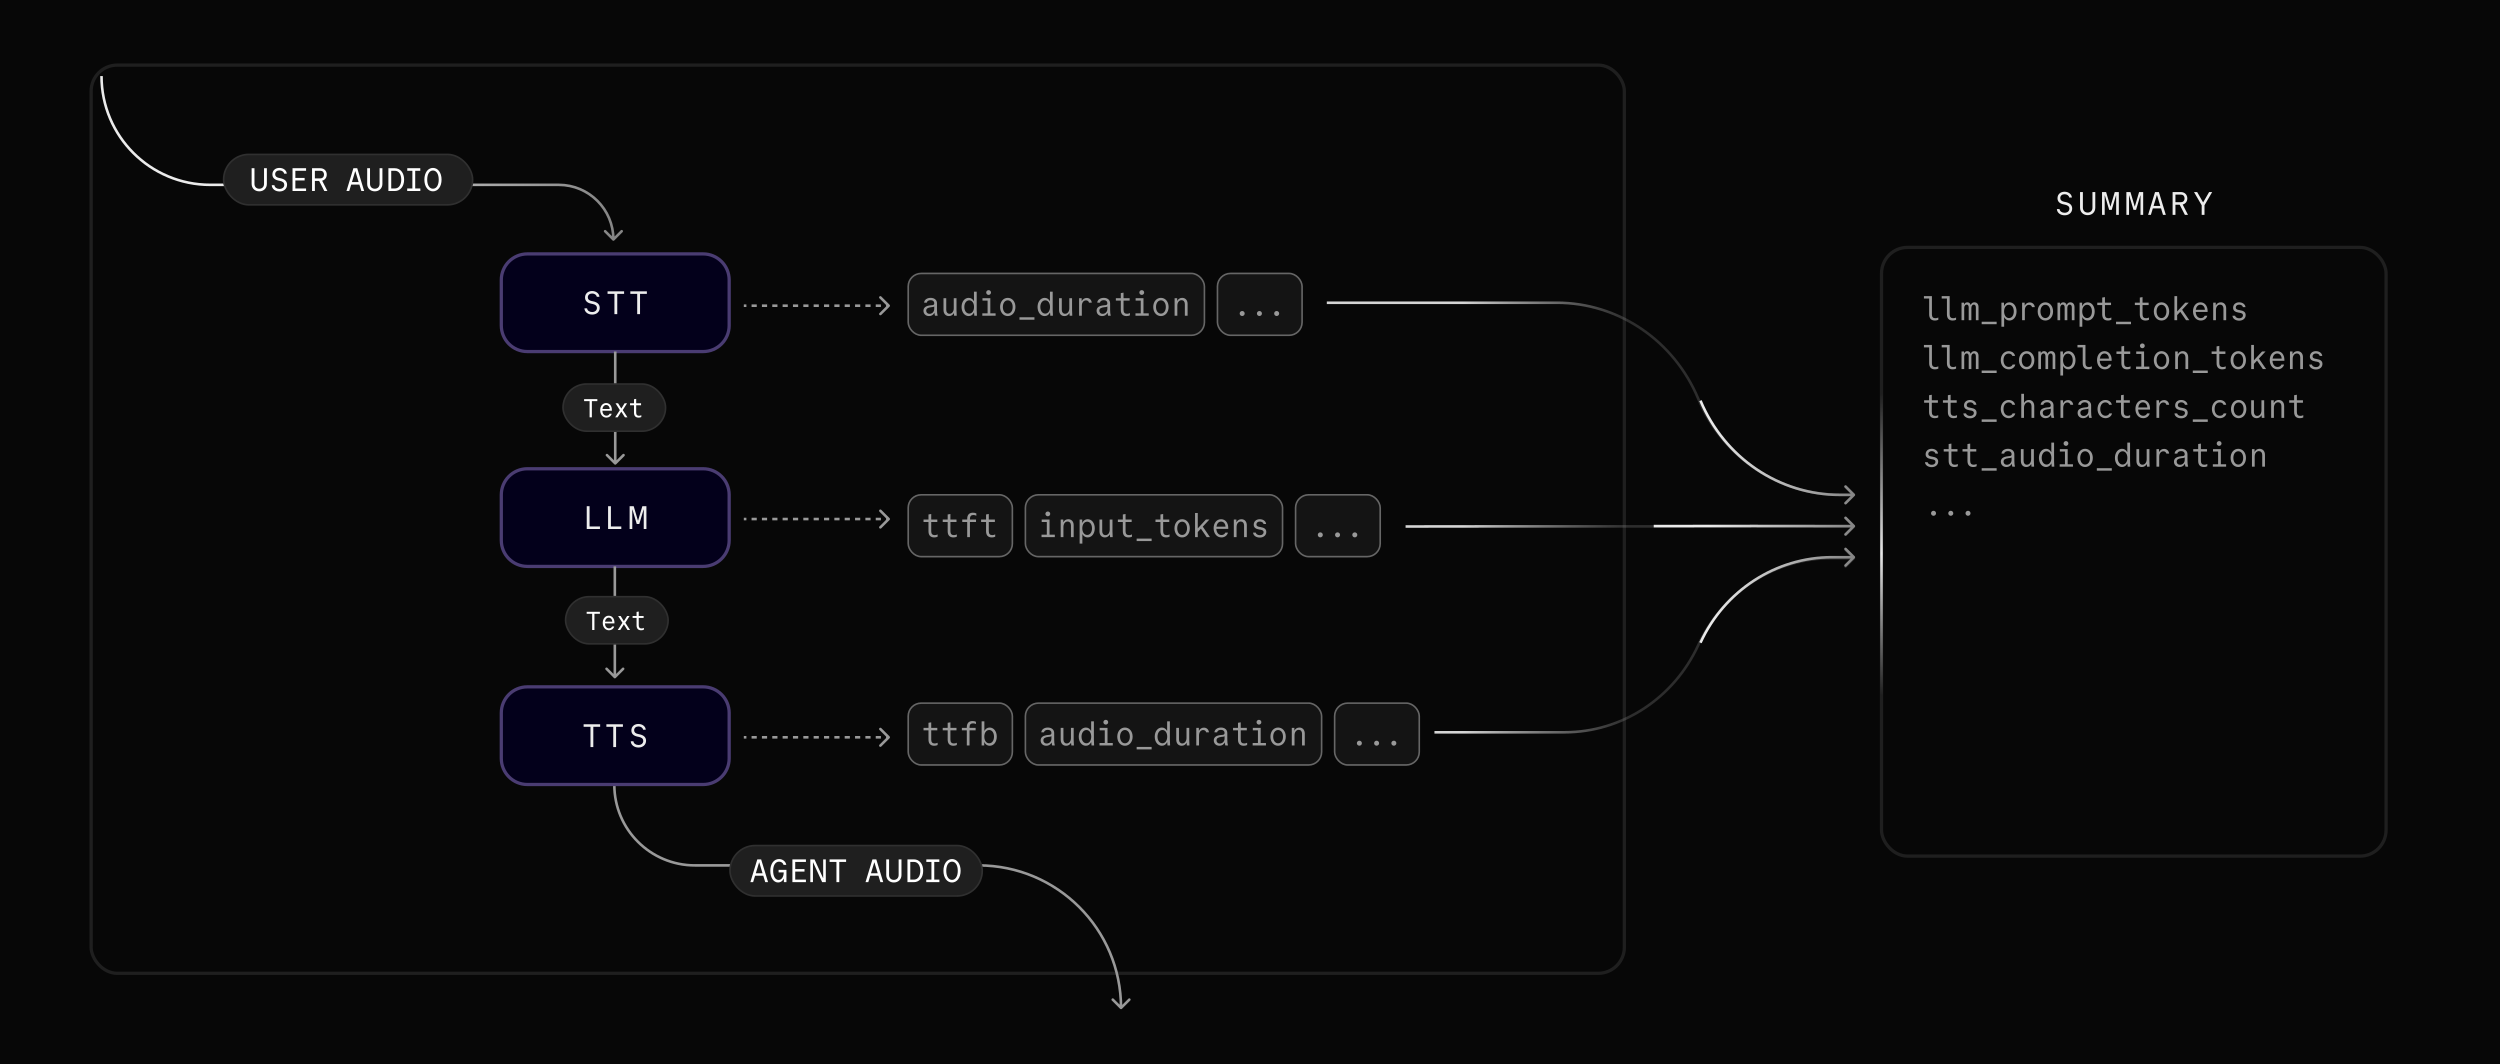 <svg width="768" height="327" viewBox="0 0 768 327" fill="none" xmlns="http://www.w3.org/2000/svg">
<rect width="768" height="327" fill="#070707"/>
<rect x="28" y="20" width="471" height="279" rx="8" fill="#070707"/>
<rect x="28" y="20" width="471" height="279" rx="8" stroke="#1F1F1F" stroke-linecap="round"/>
<rect x="279" y="84" width="91" height="19" rx="4" fill="#141414"/>
<rect x="279" y="84" width="91" height="19" rx="4" stroke="#666666" stroke-width="0.5"/>
<path d="M287 93.15C287 92.57 286.58 92.21 285.89 92.21C285.25 92.21 284.77 92.52 284.71 92.98H283.89C283.93 92.12 284.77 91.5 285.89 91.5C287.06 91.5 287.84 92.16 287.84 93.16V95.07C287.84 95.91 287.9 96.53 288.04 97H287.24C287.16 96.78 287.1 96.49 287.06 96.14H287.02C286.71 96.75 286.14 97.1 285.41 97.1C284.4 97.1 283.69 96.43 283.69 95.46C283.69 94.47 284.43 93.93 285.95 93.79L286.45 93.74C286.83 93.7 287 93.52 287 93.15ZM287 94.15C286.88 94.24 286.72 94.29 286.52 94.32L286.04 94.37C284.99 94.5 284.53 94.82 284.53 95.44C284.53 96.03 284.94 96.41 285.56 96.41C286.36 96.41 287 95.76 287 94.9V94.15ZM293.836 95.2C293.836 95.71 293.866 96.37 293.906 97H293.106C293.076 96.73 293.046 96.47 293.036 96.21H292.996C292.696 96.77 292.176 97.1 291.506 97.1C290.506 97.1 289.846 96.36 289.846 95.25V91.6H290.686V95.18C290.686 95.92 291.076 96.39 291.696 96.39C292.456 96.39 292.996 95.7 292.996 94.72V91.6H293.836V95.2ZM299.312 97C299.272 96.67 299.252 96.35 299.232 96.03H299.182C298.852 96.71 298.302 97.1 297.582 97.1C296.322 97.1 295.392 95.92 295.392 94.3C295.392 92.69 296.322 91.5 297.582 91.5C298.272 91.5 298.822 91.86 299.152 92.5H299.202V89.6H300.042V95.2C300.042 95.71 300.072 96.37 300.112 97H299.312ZM297.752 96.34C298.622 96.34 299.222 95.5 299.222 94.3C299.222 93.09 298.622 92.26 297.762 92.26C296.882 92.26 296.242 93.12 296.242 94.3C296.242 95.48 296.872 96.34 297.752 96.34ZM301.768 97V96.25H303.388V92.35H301.818V91.6H304.228V96.25H305.848V97H301.768ZM302.958 89.86C302.958 89.45 303.298 89.13 303.698 89.13C304.108 89.13 304.438 89.45 304.438 89.86C304.438 90.27 304.108 90.6 303.698 90.6C303.298 90.6 302.958 90.27 302.958 89.86ZM309.584 97.1C308.224 97.1 307.224 95.93 307.224 94.3C307.224 92.67 308.224 91.5 309.584 91.5C310.944 91.5 311.944 92.67 311.944 94.3C311.944 95.93 310.944 97.1 309.584 97.1ZM309.584 96.34C310.474 96.34 311.094 95.5 311.094 94.3C311.094 93.1 310.474 92.26 309.584 92.26C308.694 92.26 308.074 93.1 308.074 94.3C308.074 95.5 308.694 96.34 309.584 96.34ZM313.18 98.22V97.46H317.78V98.22H313.18ZM322.657 97C322.617 96.67 322.597 96.35 322.577 96.03H322.527C322.197 96.71 321.647 97.1 320.927 97.1C319.667 97.1 318.737 95.92 318.737 94.3C318.737 92.69 319.667 91.5 320.927 91.5C321.617 91.5 322.167 91.86 322.497 92.5H322.547V89.6H323.387V95.2C323.387 95.71 323.417 96.37 323.457 97H322.657ZM321.097 96.34C321.967 96.34 322.567 95.5 322.567 94.3C322.567 93.09 321.967 92.26 321.107 92.26C320.227 92.26 319.587 93.12 319.587 94.3C319.587 95.48 320.217 96.34 321.097 96.34ZM329.333 95.2C329.333 95.71 329.363 96.37 329.403 97H328.603C328.573 96.73 328.543 96.47 328.533 96.21H328.493C328.193 96.77 327.673 97.1 327.003 97.1C326.003 97.1 325.343 96.36 325.343 95.25V91.6H326.183V95.18C326.183 95.92 326.573 96.39 327.193 96.39C327.953 96.39 328.493 95.7 328.493 94.72V91.6H329.333V95.2ZM332.339 97H331.499V91.6H332.289V92.47H332.329C332.629 91.88 333.169 91.53 333.839 91.53C334.689 91.53 335.299 92.1 335.399 92.98H334.539C334.449 92.54 334.089 92.27 333.619 92.27C332.869 92.27 332.339 92.95 332.339 93.93V97ZM340.185 93.15C340.185 92.57 339.765 92.21 339.075 92.21C338.435 92.21 337.955 92.52 337.895 92.98H337.075C337.115 92.12 337.955 91.5 339.075 91.5C340.245 91.5 341.025 92.16 341.025 93.16V95.07C341.025 95.91 341.085 96.53 341.225 97H340.425C340.345 96.78 340.285 96.49 340.245 96.14H340.205C339.895 96.75 339.325 97.1 338.595 97.1C337.585 97.1 336.875 96.43 336.875 95.46C336.875 94.47 337.615 93.93 339.135 93.79L339.635 93.74C340.015 93.7 340.185 93.52 340.185 93.15ZM340.185 94.15C340.065 94.24 339.905 94.29 339.705 94.32L339.225 94.37C338.175 94.5 337.715 94.82 337.715 95.44C337.715 96.03 338.125 96.41 338.745 96.41C339.545 96.41 340.185 95.76 340.185 94.9V94.15ZM345.151 95.19C345.151 96 345.501 96.39 346.221 96.39C346.521 96.39 346.821 96.32 347.121 96.17V96.87C346.841 97.02 346.481 97.1 346.081 97.1C344.921 97.1 344.311 96.44 344.311 95.19V92.35H342.791V91.6H344.311V90.04L345.151 89.9V91.6H347.021V92.35H345.151V95.19ZM348.817 97V96.25H350.437V92.35H348.867V91.6H351.277V96.25H352.897V97H348.817ZM350.007 89.86C350.007 89.45 350.347 89.13 350.747 89.13C351.157 89.13 351.487 89.45 351.487 89.86C351.487 90.27 351.157 90.6 350.747 90.6C350.347 90.6 350.007 90.27 350.007 89.86ZM356.633 97.1C355.273 97.1 354.273 95.93 354.273 94.3C354.273 92.67 355.273 91.5 356.633 91.5C357.993 91.5 358.993 92.67 358.993 94.3C358.993 95.93 357.993 97.1 356.633 97.1ZM356.633 96.34C357.523 96.34 358.143 95.5 358.143 94.3C358.143 93.1 357.523 92.26 356.633 92.26C355.743 92.26 355.123 93.1 355.123 94.3C355.123 95.5 355.743 96.34 356.633 96.34ZM360.839 97V91.6H361.629V92.42H361.669C361.959 91.84 362.489 91.5 363.169 91.5C364.169 91.5 364.829 92.24 364.829 93.35V97H363.989V93.42C363.989 92.68 363.599 92.21 362.979 92.21C362.219 92.21 361.679 92.9 361.679 93.88V97H360.839Z" fill="#999999"/>
<rect x="374" y="84" width="26" height="19" rx="4" fill="#141414"/>
<rect x="374" y="84" width="26" height="19" rx="4" stroke="#666666" stroke-width="0.5"/>
<path d="M380.83 96.31C380.83 95.88 381.17 95.54 381.6 95.54C382.03 95.54 382.37 95.88 382.37 96.31C382.37 96.74 382.03 97.08 381.6 97.08C381.17 97.08 380.83 96.74 380.83 96.31ZM386.126 96.31C386.126 95.88 386.466 95.54 386.896 95.54C387.326 95.54 387.666 95.88 387.666 96.31C387.666 96.74 387.326 97.08 386.896 97.08C386.466 97.08 386.126 96.74 386.126 96.31ZM391.422 96.31C391.422 95.88 391.762 95.54 392.192 95.54C392.622 95.54 392.962 95.88 392.962 96.31C392.962 96.74 392.622 97.08 392.192 97.08C391.762 97.08 391.422 96.74 391.422 96.31Z" fill="#999999"/>
<rect x="279" y="152" width="32" height="19" rx="4" fill="#141414"/>
<rect x="279" y="152" width="32" height="19" rx="4" stroke="#666666" stroke-width="0.5"/>
<path d="M286.07 163.19C286.07 164 286.42 164.39 287.14 164.39C287.44 164.39 287.74 164.32 288.04 164.17V164.87C287.76 165.02 287.4 165.1 287 165.1C285.84 165.1 285.23 164.44 285.23 163.19V160.35H283.71V159.6H285.23V158.04L286.07 157.9V159.6H287.94V160.35H286.07V163.19ZM291.966 163.19C291.966 164 292.316 164.39 293.036 164.39C293.336 164.39 293.636 164.32 293.936 164.17V164.87C293.656 165.02 293.296 165.1 292.896 165.1C291.736 165.1 291.126 164.44 291.126 163.19V160.35H289.606V159.6H291.126V158.04L291.966 157.9V159.6H293.836V160.35H291.966V163.19ZM297.122 165V160.35H295.602V159.6H297.122V159.41C297.122 158.16 297.732 157.5 298.892 157.5C299.292 157.5 299.652 157.58 299.932 157.73V158.43C299.632 158.28 299.332 158.21 299.032 158.21C298.312 158.21 297.962 158.6 297.962 159.41V159.6H299.832V160.35H297.962V165H297.122ZM303.758 163.19C303.758 164 304.108 164.39 304.828 164.39C305.128 164.39 305.428 164.32 305.728 164.17V164.87C305.448 165.02 305.088 165.1 304.688 165.1C303.528 165.1 302.918 164.44 302.918 163.19V160.35H301.398V159.6H302.918V158.04L303.758 157.9V159.6H305.628V160.35H303.758V163.19Z" fill="#999999"/>
<rect x="315" y="152" width="79" height="19" rx="4" fill="#141414"/>
<rect x="315" y="152" width="79" height="19" rx="4" stroke="#666666" stroke-width="0.5"/>
<path d="M319.96 165V164.25H321.58V160.35H320.01V159.6H322.42V164.25H324.04V165H319.96ZM321.15 157.86C321.15 157.45 321.49 157.13 321.89 157.13C322.3 157.13 322.63 157.45 322.63 157.86C322.63 158.27 322.3 158.6 321.89 158.6C321.49 158.6 321.15 158.27 321.15 157.86ZM325.846 165V159.6H326.636V160.42H326.676C326.966 159.84 327.496 159.5 328.176 159.5C329.176 159.5 329.836 160.24 329.836 161.35V165H328.996V161.42C328.996 160.68 328.606 160.21 327.986 160.21C327.226 160.21 326.686 160.9 326.686 161.88V165H325.846ZM331.662 159.6H332.452V160.61H332.502C332.822 159.9 333.392 159.5 334.132 159.5C335.402 159.5 336.312 160.68 336.312 162.3C336.312 163.92 335.392 165.1 334.122 165.1C333.422 165.1 332.882 164.74 332.552 164.11H332.502V167H331.662V159.6ZM333.982 160.26C333.102 160.26 332.482 161.1 332.482 162.3C332.482 163.5 333.102 164.34 333.982 164.34C334.862 164.34 335.462 163.51 335.462 162.3C335.462 161.09 334.862 160.26 333.982 160.26ZM341.748 163.2C341.748 163.71 341.778 164.37 341.818 165H341.018C340.988 164.73 340.958 164.47 340.948 164.21H340.908C340.608 164.77 340.088 165.1 339.418 165.1C338.418 165.1 337.758 164.36 337.758 163.25V159.6H338.598V163.18C338.598 163.92 338.988 164.39 339.608 164.39C340.368 164.39 340.908 163.7 340.908 162.72V159.6H341.748V163.2ZM345.774 163.19C345.774 164 346.124 164.39 346.844 164.39C347.144 164.39 347.444 164.32 347.744 164.17V164.87C347.464 165.02 347.104 165.1 346.704 165.1C345.544 165.1 344.934 164.44 344.934 163.19V160.35H343.414V159.6H344.934V158.04L345.774 157.9V159.6H347.644V160.35H345.774V163.19ZM349.18 166.22V165.46H353.78V166.22H349.18ZM357.327 163.19C357.327 164 357.677 164.39 358.397 164.39C358.697 164.39 358.997 164.32 359.297 164.17V164.87C359.017 165.02 358.657 165.1 358.257 165.1C357.097 165.1 356.487 164.44 356.487 163.19V160.35H354.967V159.6H356.487V158.04L357.327 157.9V159.6H359.197V160.35H357.327V163.19ZM363.153 165.1C361.793 165.1 360.793 163.93 360.793 162.3C360.793 160.67 361.793 159.5 363.153 159.5C364.513 159.5 365.513 160.67 365.513 162.3C365.513 163.93 364.513 165.1 363.153 165.1ZM363.153 164.34C364.043 164.34 364.663 163.5 364.663 162.3C364.663 161.1 364.043 160.26 363.153 160.26C362.263 160.26 361.643 161.1 361.643 162.3C361.643 163.5 362.263 164.34 363.153 164.34ZM367.119 165V157.6H367.959V162.32L370.459 159.6H371.529L369.489 161.79L371.699 165H370.699L368.919 162.41L367.959 163.44V165H367.119ZM373.655 162.46C373.715 163.61 374.325 164.36 375.245 164.36C375.805 164.36 376.255 164.07 376.415 163.62H377.215C377.015 164.51 376.215 165.1 375.225 165.1C373.825 165.1 372.825 163.92 372.825 162.27C372.825 160.65 373.775 159.5 375.115 159.5C376.415 159.5 377.315 160.58 377.315 162.14V162.46H373.655ZM375.115 160.23C374.365 160.23 373.825 160.84 373.685 161.8H376.485C376.445 160.85 375.875 160.23 375.115 160.23ZM379.031 165V159.6H379.821V160.42H379.861C380.151 159.84 380.681 159.5 381.361 159.5C382.361 159.5 383.021 160.24 383.021 161.35V165H382.181V161.42C382.181 160.68 381.791 160.21 381.171 160.21C380.411 160.21 379.871 160.9 379.871 161.88V165H379.031ZM384.947 163.62H385.767C385.837 164.07 386.377 164.41 387.037 164.41C387.717 164.41 388.177 164.04 388.177 163.49C388.177 163.05 387.887 162.83 387.147 162.71L386.897 162.68C385.697 162.49 385.147 162.02 385.147 161.18C385.147 160.19 385.907 159.5 387.007 159.5C388.057 159.5 388.897 160.13 388.947 160.98H388.157C388.087 160.54 387.617 160.22 387.017 160.22C386.397 160.22 385.967 160.57 385.967 161.09C385.967 161.53 386.267 161.76 386.957 161.87L387.197 161.91C388.437 162.09 389.007 162.57 389.007 163.42C389.007 164.43 388.187 165.14 386.997 165.14C385.867 165.14 384.987 164.49 384.947 163.62Z" fill="#999999"/>
<rect x="398" y="152" width="26" height="19" rx="4" fill="#141414"/>
<rect x="398" y="152" width="26" height="19" rx="4" stroke="#666666" stroke-width="0.5"/>
<path d="M404.83 164.31C404.83 163.88 405.17 163.54 405.6 163.54C406.03 163.54 406.37 163.88 406.37 164.31C406.37 164.74 406.03 165.08 405.6 165.08C405.17 165.08 404.83 164.74 404.83 164.31ZM410.126 164.31C410.126 163.88 410.466 163.54 410.896 163.54C411.326 163.54 411.666 163.88 411.666 164.31C411.666 164.74 411.326 165.08 410.896 165.08C410.466 165.08 410.126 164.74 410.126 164.31ZM415.422 164.31C415.422 163.88 415.762 163.54 416.192 163.54C416.622 163.54 416.962 163.88 416.962 164.31C416.962 164.74 416.622 165.08 416.192 165.08C415.762 165.08 415.422 164.74 415.422 164.31Z" fill="#999999"/>
<rect x="279" y="216" width="32" height="19" rx="4" fill="#141414"/>
<rect x="279" y="216" width="32" height="19" rx="4" stroke="#666666" stroke-width="0.5"/>
<path d="M286.07 227.19C286.07 228 286.42 228.39 287.14 228.39C287.44 228.39 287.74 228.32 288.04 228.17V228.87C287.76 229.02 287.4 229.1 287 229.1C285.84 229.1 285.23 228.44 285.23 227.19V224.35H283.71V223.6H285.23V222.04L286.07 221.9V223.6H287.94V224.35H286.07V227.19ZM291.966 227.19C291.966 228 292.316 228.39 293.036 228.39C293.336 228.39 293.636 228.32 293.936 228.17V228.87C293.656 229.02 293.296 229.1 292.896 229.1C291.736 229.1 291.126 228.44 291.126 227.19V224.35H289.606V223.6H291.126V222.04L291.966 221.9V223.6H293.836V224.35H291.966V227.19ZM297.002 229V224.35H295.482V223.6H297.002V223.41C297.002 222.16 297.612 221.5 298.772 221.5C299.172 221.5 299.532 221.58 299.812 221.73V222.43C299.512 222.28 299.212 222.21 298.912 222.21C298.192 222.21 297.842 222.6 297.842 223.41V223.6H299.712V224.35H297.842V229H297.002ZM301.558 229V221.6H302.398V224.51H302.438C302.768 223.86 303.318 223.5 304.018 223.5C305.288 223.5 306.208 224.68 306.208 226.3C306.208 227.92 305.298 229.1 304.028 229.1C303.288 229.1 302.718 228.7 302.388 227.99H302.348V229H301.558ZM303.878 228.34C304.758 228.34 305.358 227.51 305.358 226.3C305.358 225.09 304.758 224.26 303.878 224.26C302.998 224.26 302.378 225.1 302.378 226.3C302.378 227.5 302.998 228.34 303.878 228.34Z" fill="#999999"/>
<rect x="315" y="216" width="91" height="19" rx="4" fill="#141414"/>
<rect x="315" y="216" width="91" height="19" rx="4" stroke="#666666" stroke-width="0.5"/>
<path d="M323 225.15C323 224.57 322.58 224.21 321.89 224.21C321.25 224.21 320.77 224.52 320.71 224.98H319.89C319.93 224.12 320.77 223.5 321.89 223.5C323.06 223.5 323.84 224.16 323.84 225.16V227.07C323.84 227.91 323.9 228.53 324.04 229H323.24C323.16 228.78 323.1 228.49 323.06 228.14H323.02C322.71 228.75 322.14 229.1 321.41 229.1C320.4 229.1 319.69 228.43 319.69 227.46C319.69 226.47 320.43 225.93 321.95 225.79L322.45 225.74C322.83 225.7 323 225.52 323 225.15ZM323 226.15C322.88 226.24 322.72 226.29 322.52 226.32L322.04 226.37C320.99 226.5 320.53 226.82 320.53 227.44C320.53 228.03 320.94 228.41 321.56 228.41C322.36 228.41 323 227.76 323 226.9V226.15ZM329.836 227.2C329.836 227.71 329.866 228.37 329.906 229H329.106C329.076 228.73 329.046 228.47 329.036 228.21H328.996C328.696 228.77 328.176 229.1 327.506 229.1C326.506 229.1 325.846 228.36 325.846 227.25V223.6H326.686V227.18C326.686 227.92 327.076 228.39 327.696 228.39C328.456 228.39 328.996 227.7 328.996 226.72V223.6H329.836V227.2ZM335.312 229C335.272 228.67 335.252 228.35 335.232 228.03H335.182C334.852 228.71 334.302 229.1 333.582 229.1C332.322 229.1 331.392 227.92 331.392 226.3C331.392 224.69 332.322 223.5 333.582 223.5C334.272 223.5 334.822 223.86 335.152 224.5H335.202V221.6H336.042V227.2C336.042 227.71 336.072 228.37 336.112 229H335.312ZM333.752 228.34C334.622 228.34 335.222 227.5 335.222 226.3C335.222 225.09 334.622 224.26 333.762 224.26C332.882 224.26 332.242 225.12 332.242 226.3C332.242 227.48 332.872 228.34 333.752 228.34ZM337.768 229V228.25H339.388V224.35H337.818V223.6H340.228V228.25H341.848V229H337.768ZM338.958 221.86C338.958 221.45 339.298 221.13 339.698 221.13C340.108 221.13 340.438 221.45 340.438 221.86C340.438 222.27 340.108 222.6 339.698 222.6C339.298 222.6 338.958 222.27 338.958 221.86ZM345.584 229.1C344.224 229.1 343.224 227.93 343.224 226.3C343.224 224.67 344.224 223.5 345.584 223.5C346.944 223.5 347.944 224.67 347.944 226.3C347.944 227.93 346.944 229.1 345.584 229.1ZM345.584 228.34C346.474 228.34 347.094 227.5 347.094 226.3C347.094 225.1 346.474 224.26 345.584 224.26C344.694 224.26 344.074 225.1 344.074 226.3C344.074 227.5 344.694 228.34 345.584 228.34ZM349.18 230.22V229.46H353.78V230.22H349.18ZM358.657 229C358.617 228.67 358.597 228.35 358.577 228.03H358.527C358.197 228.71 357.647 229.1 356.927 229.1C355.667 229.1 354.737 227.92 354.737 226.3C354.737 224.69 355.667 223.5 356.927 223.5C357.617 223.5 358.167 223.86 358.497 224.5H358.547V221.6H359.387V227.2C359.387 227.71 359.417 228.37 359.457 229H358.657ZM357.097 228.34C357.967 228.34 358.567 227.5 358.567 226.3C358.567 225.09 357.967 224.26 357.107 224.26C356.227 224.26 355.587 225.12 355.587 226.3C355.587 227.48 356.217 228.34 357.097 228.34ZM365.333 227.2C365.333 227.71 365.363 228.37 365.403 229H364.603C364.573 228.73 364.543 228.47 364.533 228.21H364.493C364.193 228.77 363.673 229.1 363.003 229.1C362.003 229.1 361.343 228.36 361.343 227.25V223.6H362.183V227.18C362.183 227.92 362.573 228.39 363.193 228.39C363.953 228.39 364.493 227.7 364.493 226.72V223.6H365.333V227.2ZM368.339 229H367.499V223.6H368.289V224.47H368.329C368.629 223.88 369.169 223.53 369.839 223.53C370.689 223.53 371.299 224.1 371.399 224.98H370.539C370.449 224.54 370.089 224.27 369.619 224.27C368.869 224.27 368.339 224.95 368.339 225.93V229ZM376.185 225.15C376.185 224.57 375.765 224.21 375.075 224.21C374.435 224.21 373.955 224.52 373.895 224.98H373.075C373.115 224.12 373.955 223.5 375.075 223.5C376.245 223.5 377.025 224.16 377.025 225.16V227.07C377.025 227.91 377.085 228.53 377.225 229H376.425C376.345 228.78 376.285 228.49 376.245 228.14H376.205C375.895 228.75 375.325 229.1 374.595 229.1C373.585 229.1 372.875 228.43 372.875 227.46C372.875 226.47 373.615 225.93 375.135 225.79L375.635 225.74C376.015 225.7 376.185 225.52 376.185 225.15ZM376.185 226.15C376.065 226.24 375.905 226.29 375.705 226.32L375.225 226.37C374.175 226.5 373.715 226.82 373.715 227.44C373.715 228.03 374.125 228.41 374.745 228.41C375.545 228.41 376.185 227.76 376.185 226.9V226.15ZM381.151 227.19C381.151 228 381.501 228.39 382.221 228.39C382.521 228.39 382.821 228.32 383.121 228.17V228.87C382.841 229.02 382.481 229.1 382.081 229.1C380.921 229.1 380.311 228.44 380.311 227.19V224.35H378.791V223.6H380.311V222.04L381.151 221.9V223.6H383.021V224.35H381.151V227.19ZM384.817 229V228.25H386.437V224.35H384.867V223.6H387.277V228.25H388.897V229H384.817ZM386.007 221.86C386.007 221.45 386.347 221.13 386.747 221.13C387.157 221.13 387.487 221.45 387.487 221.86C387.487 222.27 387.157 222.6 386.747 222.6C386.347 222.6 386.007 222.27 386.007 221.86ZM392.633 229.1C391.273 229.1 390.273 227.93 390.273 226.3C390.273 224.67 391.273 223.5 392.633 223.5C393.993 223.5 394.993 224.67 394.993 226.3C394.993 227.93 393.993 229.1 392.633 229.1ZM392.633 228.34C393.523 228.34 394.143 227.5 394.143 226.3C394.143 225.1 393.523 224.26 392.633 224.26C391.743 224.26 391.123 225.1 391.123 226.3C391.123 227.5 391.743 228.34 392.633 228.34ZM396.839 229V223.6H397.629V224.42H397.669C397.959 223.84 398.489 223.5 399.169 223.5C400.169 223.5 400.829 224.24 400.829 225.35V229H399.989V225.42C399.989 224.68 399.599 224.21 398.979 224.21C398.219 224.21 397.679 224.9 397.679 225.88V229H396.839Z" fill="#999999"/>
<rect x="410" y="216" width="26" height="19" rx="4" fill="#141414"/>
<rect x="410" y="216" width="26" height="19" rx="4" stroke="#666666" stroke-width="0.5"/>
<path d="M416.83 228.31C416.83 227.88 417.17 227.54 417.6 227.54C418.03 227.54 418.37 227.88 418.37 228.31C418.37 228.74 418.03 229.08 417.6 229.08C417.17 229.08 416.83 228.74 416.83 228.31ZM422.126 228.31C422.126 227.88 422.466 227.54 422.896 227.54C423.326 227.54 423.666 227.88 423.666 228.31C423.666 228.74 423.326 229.08 422.896 229.08C422.466 229.08 422.126 228.74 422.126 228.31ZM427.422 228.31C427.422 227.88 427.762 227.54 428.192 227.54C428.622 227.54 428.962 227.88 428.962 228.31C428.962 228.74 428.622 229.08 428.192 229.08C427.762 229.08 427.422 228.74 427.422 228.31Z" fill="#999999"/>
<path d="M631.874 64.22H632.694C632.764 64.89 633.394 65.36 634.234 65.36C635.114 65.36 635.714 64.85 635.714 64.1C635.714 63.46 635.274 63.07 634.384 62.88L633.974 62.8C632.714 62.55 632.064 61.91 632.064 60.89C632.064 59.71 632.944 58.9 634.224 58.9C635.464 58.9 636.424 59.66 636.484 60.68H635.664C635.584 60.09 634.994 59.67 634.244 59.67C633.444 59.67 632.914 60.14 632.914 60.84C632.914 61.44 633.314 61.82 634.094 61.98L634.504 62.06C635.874 62.34 636.574 63 636.574 64.06C636.574 65.29 635.624 66.14 634.254 66.14C632.914 66.14 631.914 65.33 631.874 64.22ZM643.67 59V63.8C643.67 65.15 642.7 66.1 641.33 66.1C639.96 66.1 638.99 65.15 638.99 63.8V59H639.86V63.8C639.86 64.7 640.46 65.3 641.33 65.3C642.21 65.3 642.8 64.7 642.8 63.8V59H643.67ZM646.566 60.02V66H645.746V59H646.996L648.306 63.43H648.346L649.656 59H650.906V66H650.086V60.02H650.046L648.716 64.48H647.936L646.606 60.02H646.566ZM654.042 60.02V66H653.222V59H654.472L655.782 63.43H655.822L657.132 59H658.382V66H657.562V60.02H657.522L656.192 64.48H655.412L654.082 60.02H654.042ZM660.748 66H659.898L662.028 59H663.208L665.338 66H664.468L663.868 64.03H661.348L660.748 66ZM661.578 63.26H663.638L662.628 59.92H662.588L661.578 63.26ZM668.294 62.12H670.004C670.664 62.12 671.104 61.65 671.104 60.95C671.104 60.25 670.664 59.78 670.004 59.78H668.294V62.12ZM667.424 66V59H669.954C671.124 59 671.944 59.8 671.944 60.95C671.944 61.9 671.384 62.61 670.524 62.83L672.144 66H671.194L669.604 62.9H668.294V66H667.424ZM676.36 66V63.06L674 59H674.97L676.8 62.19L678.64 59H679.58L677.22 63.06V66H676.36Z" fill="#EDEDED"/>
<rect x="578" y="76" width="155" height="187" rx="8" fill="#070707"/>
<rect x="578" y="76" width="155" height="187" rx="8" stroke="#1F1F1F" stroke-linecap="round"/>
<path d="M593.482 96.56C593.482 97.37 593.832 97.76 594.552 97.76C594.852 97.76 595.152 97.69 595.452 97.54V98.24C595.172 98.39 594.812 98.47 594.412 98.47C593.252 98.47 592.642 97.81 592.642 96.56V91.72H591.032V90.97H593.482V96.56ZM598.938 96.56C598.938 97.37 599.288 97.76 600.008 97.76C600.308 97.76 600.608 97.69 600.908 97.54V98.24C600.628 98.39 600.268 98.47 599.868 98.47C598.708 98.47 598.098 97.81 598.098 96.56V91.72H596.488V90.97H598.938V96.56ZM602.584 98.37V92.97H603.344V93.55H603.384C603.524 93.13 603.914 92.87 604.374 92.87C604.864 92.87 605.244 93.17 605.384 93.66H605.424C605.614 93.14 606.004 92.87 606.544 92.87C607.314 92.87 607.804 93.43 607.804 94.32V98.37H606.984V94.43C606.984 93.9 606.744 93.57 606.364 93.57C605.924 93.57 605.604 94 605.604 94.61V98.37H604.784V94.43C604.784 93.89 604.554 93.57 604.174 93.57C603.724 93.57 603.404 94.01 603.404 94.63V98.37H602.584ZM608.77 99.59V98.83H613.37V99.59H608.77ZM614.836 92.97H615.626V93.98H615.676C615.996 93.27 616.566 92.87 617.306 92.87C618.576 92.87 619.486 94.05 619.486 95.67C619.486 97.29 618.566 98.47 617.296 98.47C616.596 98.47 616.056 98.11 615.726 97.48H615.676V100.37H614.836V92.97ZM617.156 93.63C616.276 93.63 615.656 94.47 615.656 95.67C615.656 96.87 616.276 97.71 617.156 97.71C618.036 97.71 618.636 96.88 618.636 95.67C618.636 94.46 618.036 93.63 617.156 93.63ZM622.032 98.37H621.192V92.97H621.982V93.84H622.022C622.322 93.25 622.862 92.9 623.532 92.9C624.382 92.9 624.992 93.47 625.092 94.35H624.232C624.142 93.91 623.782 93.64 623.312 93.64C622.562 93.64 622.032 94.32 622.032 95.3V98.37ZM628.338 98.47C626.978 98.47 625.978 97.3 625.978 95.67C625.978 94.04 626.978 92.87 628.338 92.87C629.698 92.87 630.698 94.04 630.698 95.67C630.698 97.3 629.698 98.47 628.338 98.47ZM628.338 97.71C629.228 97.71 629.848 96.87 629.848 95.67C629.848 94.47 629.228 93.63 628.338 93.63C627.448 93.63 626.828 94.47 626.828 95.67C626.828 96.87 627.448 97.71 628.338 97.71ZM632.064 98.37V92.97H632.824V93.55H632.864C633.004 93.13 633.394 92.87 633.854 92.87C634.344 92.87 634.724 93.17 634.864 93.66H634.904C635.094 93.14 635.484 92.87 636.024 92.87C636.794 92.87 637.284 93.43 637.284 94.32V98.37H636.464V94.43C636.464 93.9 636.224 93.57 635.844 93.57C635.404 93.57 635.084 94 635.084 94.61V98.37H634.264V94.43C634.264 93.89 634.034 93.57 633.654 93.57C633.204 93.57 632.884 94.01 632.884 94.63V98.37H632.064ZM638.841 92.97H639.631V93.98H639.681C640.001 93.27 640.571 92.87 641.311 92.87C642.581 92.87 643.491 94.05 643.491 95.67C643.491 97.29 642.571 98.47 641.301 98.47C640.601 98.47 640.061 98.11 639.731 97.48H639.681V100.37H638.841V92.97ZM641.161 93.63C640.281 93.63 639.661 94.47 639.661 95.67C639.661 96.87 640.281 97.71 641.161 97.71C642.041 97.71 642.641 96.88 642.641 95.67C642.641 94.46 642.041 93.63 641.161 93.63ZM646.637 96.56C646.637 97.37 646.987 97.76 647.707 97.76C648.007 97.76 648.307 97.69 648.607 97.54V98.24C648.327 98.39 647.967 98.47 647.567 98.47C646.407 98.47 645.797 97.81 645.797 96.56V93.72H644.277V92.97H645.797V91.41L646.637 91.27V92.97H648.507V93.72H646.637V96.56ZM650.043 99.59V98.83H654.643V99.59H650.043ZM658.189 96.56C658.189 97.37 658.539 97.76 659.259 97.76C659.559 97.76 659.859 97.69 660.159 97.54V98.24C659.879 98.39 659.519 98.47 659.119 98.47C657.959 98.47 657.349 97.81 657.349 96.56V93.72H655.829V92.97H657.349V91.41L658.189 91.27V92.97H660.059V93.72H658.189V96.56ZM664.015 98.47C662.655 98.47 661.655 97.3 661.655 95.67C661.655 94.04 662.655 92.87 664.015 92.87C665.375 92.87 666.375 94.04 666.375 95.67C666.375 97.3 665.375 98.47 664.015 98.47ZM664.015 97.71C664.905 97.71 665.525 96.87 665.525 95.67C665.525 94.47 664.905 93.63 664.015 93.63C663.125 93.63 662.505 94.47 662.505 95.67C662.505 96.87 663.125 97.71 664.015 97.71ZM667.981 98.37V90.97H668.821V95.69L671.321 92.97H672.391L670.351 95.16L672.561 98.37H671.561L669.781 95.78L668.821 96.81V98.37H667.981ZM674.517 95.83C674.577 96.98 675.187 97.73 676.107 97.73C676.667 97.73 677.117 97.44 677.277 96.99H678.077C677.877 97.88 677.077 98.47 676.087 98.47C674.687 98.47 673.687 97.29 673.687 95.64C673.687 94.02 674.637 92.87 675.977 92.87C677.277 92.87 678.177 93.95 678.177 95.51V95.83H674.517ZM675.977 93.6C675.227 93.6 674.687 94.21 674.547 95.17H677.347C677.307 94.22 676.737 93.6 675.977 93.6ZM679.893 98.37V92.97H680.683V93.79H680.723C681.013 93.21 681.543 92.87 682.223 92.87C683.223 92.87 683.883 93.61 683.883 94.72V98.37H683.043V94.79C683.043 94.05 682.653 93.58 682.033 93.58C681.273 93.58 680.733 94.27 680.733 95.25V98.37H679.893ZM685.809 96.99H686.629C686.699 97.44 687.239 97.78 687.899 97.78C688.579 97.78 689.039 97.41 689.039 96.86C689.039 96.42 688.749 96.2 688.009 96.08L687.759 96.05C686.559 95.86 686.009 95.39 686.009 94.55C686.009 93.56 686.769 92.87 687.869 92.87C688.919 92.87 689.759 93.5 689.809 94.35H689.019C688.949 93.91 688.479 93.59 687.879 93.59C687.259 93.59 686.829 93.94 686.829 94.46C686.829 94.9 687.129 95.13 687.819 95.24L688.059 95.28C689.299 95.46 689.869 95.94 689.869 96.79C689.869 97.8 689.049 98.51 687.859 98.51C686.729 98.51 685.849 97.86 685.809 96.99ZM593.482 111.56C593.482 112.37 593.832 112.76 594.552 112.76C594.852 112.76 595.152 112.69 595.452 112.54V113.24C595.172 113.39 594.812 113.47 594.412 113.47C593.252 113.47 592.642 112.81 592.642 111.56V106.72H591.032V105.97H593.482V111.56ZM598.938 111.56C598.938 112.37 599.288 112.76 600.008 112.76C600.308 112.76 600.608 112.69 600.908 112.54V113.24C600.628 113.39 600.268 113.47 599.868 113.47C598.708 113.47 598.098 112.81 598.098 111.56V106.72H596.488V105.97H598.938V111.56ZM602.584 113.37V107.97H603.344V108.55H603.384C603.524 108.13 603.914 107.87 604.374 107.87C604.864 107.87 605.244 108.17 605.384 108.66H605.424C605.614 108.14 606.004 107.87 606.544 107.87C607.314 107.87 607.804 108.43 607.804 109.32V113.37H606.984V109.43C606.984 108.9 606.744 108.57 606.364 108.57C605.924 108.57 605.604 109 605.604 109.61V113.37H604.784V109.43C604.784 108.89 604.554 108.57 604.174 108.57C603.724 108.57 603.404 109.01 603.404 109.63V113.37H602.584ZM608.77 114.59V113.83H613.37V114.59H608.77ZM618.266 111.99H619.096C618.926 112.87 618.086 113.47 617.086 113.47C615.666 113.47 614.636 112.27 614.636 110.66C614.636 109.04 615.656 107.87 617.056 107.87C618.066 107.87 618.876 108.47 619.026 109.35H618.206C618.056 108.9 617.616 108.62 617.056 108.62C616.096 108.62 615.476 109.45 615.476 110.65C615.476 111.88 616.116 112.72 617.096 112.72C617.666 112.72 618.126 112.44 618.266 111.99ZM622.592 113.47C621.232 113.47 620.232 112.3 620.232 110.67C620.232 109.04 621.232 107.87 622.592 107.87C623.952 107.87 624.952 109.04 624.952 110.67C624.952 112.3 623.952 113.47 622.592 113.47ZM622.592 112.71C623.482 112.71 624.102 111.87 624.102 110.67C624.102 109.47 623.482 108.63 622.592 108.63C621.702 108.63 621.082 109.47 621.082 110.67C621.082 111.87 621.702 112.71 622.592 112.71ZM626.168 113.37V107.97H626.928V108.55H626.968C627.108 108.13 627.498 107.87 627.958 107.87C628.448 107.87 628.828 108.17 628.968 108.66H629.008C629.198 108.14 629.588 107.87 630.128 107.87C630.898 107.87 631.388 108.43 631.388 109.32V113.37H630.568V109.43C630.568 108.9 630.328 108.57 629.948 108.57C629.508 108.57 629.188 109 629.188 109.61V113.37H628.368V109.43C628.368 108.89 628.138 108.57 627.758 108.57C627.308 108.57 626.988 109.01 626.988 109.63V113.37H626.168ZM632.944 107.97H633.734V108.98H633.784C634.104 108.27 634.674 107.87 635.414 107.87C636.684 107.87 637.594 109.05 637.594 110.67C637.594 112.29 636.674 113.47 635.404 113.47C634.704 113.47 634.164 113.11 633.834 112.48H633.784V115.37H632.944V107.97ZM635.264 108.63C634.384 108.63 633.764 109.47 633.764 110.67C633.764 111.87 634.384 112.71 635.264 112.71C636.144 112.71 636.744 111.88 636.744 110.67C636.744 109.46 636.144 108.63 635.264 108.63ZM640.651 111.56C640.651 112.37 641.001 112.76 641.721 112.76C642.021 112.76 642.321 112.69 642.621 112.54V113.24C642.341 113.39 641.981 113.47 641.581 113.47C640.421 113.47 639.811 112.81 639.811 111.56V106.72H638.201V105.97H640.651V111.56ZM645.037 110.83C645.097 111.98 645.707 112.73 646.627 112.73C647.187 112.73 647.637 112.44 647.797 111.99H648.597C648.397 112.88 647.597 113.47 646.607 113.47C645.207 113.47 644.207 112.29 644.207 110.64C644.207 109.02 645.157 107.87 646.497 107.87C647.797 107.87 648.697 108.95 648.697 110.51V110.83H645.037ZM646.497 108.6C645.747 108.6 645.207 109.21 645.067 110.17H647.867C647.827 109.22 647.257 108.6 646.497 108.6ZM652.533 111.56C652.533 112.37 652.883 112.76 653.603 112.76C653.903 112.76 654.203 112.69 654.503 112.54V113.24C654.223 113.39 653.863 113.47 653.463 113.47C652.303 113.47 651.693 112.81 651.693 111.56V108.72H650.173V107.97H651.693V106.41L652.533 106.27V107.97H654.403V108.72H652.533V111.56ZM656.199 113.37V112.62H657.819V108.72H656.249V107.97H658.659V112.62H660.279V113.37H656.199ZM657.389 106.23C657.389 105.82 657.729 105.5 658.129 105.5C658.539 105.5 658.869 105.82 658.869 106.23C658.869 106.64 658.539 106.97 658.129 106.97C657.729 106.97 657.389 106.64 657.389 106.23ZM664.015 113.47C662.655 113.47 661.655 112.3 661.655 110.67C661.655 109.04 662.655 107.87 664.015 107.87C665.375 107.87 666.375 109.04 666.375 110.67C666.375 112.3 665.375 113.47 664.015 113.47ZM664.015 112.71C664.905 112.71 665.525 111.87 665.525 110.67C665.525 109.47 664.905 108.63 664.015 108.63C663.125 108.63 662.505 109.47 662.505 110.67C662.505 111.87 663.125 112.71 664.015 112.71ZM668.221 113.37V107.97H669.011V108.79H669.051C669.341 108.21 669.871 107.87 670.551 107.87C671.551 107.87 672.211 108.61 672.211 109.72V113.37H671.371V109.79C671.371 109.05 670.981 108.58 670.361 108.58C669.601 108.58 669.061 109.27 669.061 110.25V113.37H668.221ZM673.627 114.59V113.83H678.227V114.59H673.627ZM681.773 111.56C681.773 112.37 682.123 112.76 682.843 112.76C683.143 112.76 683.443 112.69 683.743 112.54V113.24C683.463 113.39 683.103 113.47 682.703 113.47C681.543 113.47 680.933 112.81 680.933 111.56V108.72H679.413V107.97H680.933V106.41L681.773 106.27V107.97H683.643V108.72H681.773V111.56ZM687.599 113.47C686.239 113.47 685.239 112.3 685.239 110.67C685.239 109.04 686.239 107.87 687.599 107.87C688.959 107.87 689.959 109.04 689.959 110.67C689.959 112.3 688.959 113.47 687.599 113.47ZM687.599 112.71C688.489 112.71 689.109 111.87 689.109 110.67C689.109 109.47 688.489 108.63 687.599 108.63C686.709 108.63 686.089 109.47 686.089 110.67C686.089 111.87 686.709 112.71 687.599 112.71ZM691.565 113.37V105.97H692.405V110.69L694.905 107.97H695.975L693.935 110.16L696.145 113.37H695.145L693.365 110.78L692.405 111.81V113.37H691.565ZM698.102 110.83C698.162 111.98 698.772 112.73 699.692 112.73C700.252 112.73 700.702 112.44 700.862 111.99H701.662C701.462 112.88 700.662 113.47 699.672 113.47C698.272 113.47 697.272 112.29 697.272 110.64C697.272 109.02 698.222 107.87 699.562 107.87C700.862 107.87 701.762 108.95 701.762 110.51V110.83H698.102ZM699.562 108.6C698.812 108.6 698.272 109.21 698.132 110.17H700.932C700.892 109.22 700.322 108.6 699.562 108.6ZM703.478 113.37V107.97H704.268V108.79H704.308C704.598 108.21 705.128 107.87 705.808 107.87C706.808 107.87 707.468 108.61 707.468 109.72V113.37H706.628V109.79C706.628 109.05 706.238 108.58 705.618 108.58C704.858 108.58 704.318 109.27 704.318 110.25V113.37H703.478ZM709.394 111.99H710.214C710.284 112.44 710.824 112.78 711.484 112.78C712.164 112.78 712.624 112.41 712.624 111.86C712.624 111.42 712.334 111.2 711.594 111.08L711.344 111.05C710.144 110.86 709.594 110.39 709.594 109.55C709.594 108.56 710.354 107.87 711.454 107.87C712.504 107.87 713.344 108.5 713.394 109.35H712.604C712.534 108.91 712.064 108.59 711.464 108.59C710.844 108.59 710.414 108.94 710.414 109.46C710.414 109.9 710.714 110.13 711.404 110.24L711.644 110.28C712.884 110.46 713.454 110.94 713.454 111.79C713.454 112.8 712.634 113.51 711.444 113.51C710.314 113.51 709.434 112.86 709.394 111.99ZM593.452 126.56C593.452 127.37 593.802 127.76 594.522 127.76C594.822 127.76 595.122 127.69 595.422 127.54V128.24C595.142 128.39 594.782 128.47 594.382 128.47C593.222 128.47 592.612 127.81 592.612 126.56V123.72H591.092V122.97H592.612V121.41L593.452 121.27V122.97H595.322V123.72H593.452V126.56ZM599.228 126.56C599.228 127.37 599.578 127.76 600.298 127.76C600.598 127.76 600.898 127.69 601.198 127.54V128.24C600.918 128.39 600.558 128.47 600.158 128.47C598.998 128.47 598.388 127.81 598.388 126.56V123.72H596.868V122.97H598.388V121.41L599.228 121.27V122.97H601.098V123.72H599.228V126.56ZM603.144 126.99H603.964C604.034 127.44 604.574 127.78 605.234 127.78C605.914 127.78 606.374 127.41 606.374 126.86C606.374 126.42 606.084 126.2 605.344 126.08L605.094 126.05C603.894 125.86 603.344 125.39 603.344 124.55C603.344 123.56 604.104 122.87 605.204 122.87C606.254 122.87 607.094 123.5 607.144 124.35H606.354C606.284 123.91 605.814 123.59 605.214 123.59C604.594 123.59 604.164 123.94 604.164 124.46C604.164 124.9 604.464 125.13 605.154 125.24L605.394 125.28C606.634 125.46 607.204 125.94 607.204 126.79C607.204 127.8 606.384 128.51 605.194 128.51C604.064 128.51 603.184 127.86 603.144 126.99ZM608.77 129.59V128.83H613.37V129.59H608.77ZM618.266 126.99H619.096C618.926 127.87 618.086 128.47 617.086 128.47C615.666 128.47 614.636 127.27 614.636 125.66C614.636 124.04 615.656 122.87 617.056 122.87C618.066 122.87 618.876 123.47 619.026 124.35H618.206C618.056 123.9 617.616 123.62 617.056 123.62C616.096 123.62 615.476 124.45 615.476 125.65C615.476 126.88 616.116 127.72 617.096 127.72C617.666 127.72 618.126 127.44 618.266 126.99ZM620.932 128.37V120.97H621.772V123.74H621.812C622.112 123.19 622.622 122.87 623.272 122.87C624.262 122.87 624.922 123.61 624.922 124.72V128.37H624.082V124.79C624.082 124.06 623.682 123.58 623.062 123.58C622.312 123.58 621.772 124.28 621.772 125.25V128.37H620.932ZM629.998 124.52C629.998 123.94 629.578 123.58 628.888 123.58C628.248 123.58 627.768 123.89 627.708 124.35H626.888C626.928 123.49 627.768 122.87 628.888 122.87C630.058 122.87 630.838 123.53 630.838 124.53V126.44C630.838 127.28 630.898 127.9 631.038 128.37H630.238C630.158 128.15 630.098 127.86 630.058 127.51H630.018C629.708 128.12 629.138 128.47 628.408 128.47C627.398 128.47 626.688 127.8 626.688 126.83C626.688 125.84 627.428 125.3 628.948 125.16L629.448 125.11C629.828 125.07 629.998 124.89 629.998 124.52ZM629.998 125.52C629.878 125.61 629.718 125.66 629.518 125.69L629.038 125.74C627.988 125.87 627.528 126.19 627.528 126.81C627.528 127.4 627.938 127.78 628.558 127.78C629.358 127.78 629.998 127.13 629.998 126.27V125.52ZM633.824 128.37H632.984V122.97H633.774V123.84H633.814C634.114 123.25 634.654 122.9 635.324 122.9C636.174 122.9 636.784 123.47 636.884 124.35H636.024C635.934 123.91 635.574 123.64 635.104 123.64C634.354 123.64 633.824 124.32 633.824 125.3V128.37ZM641.551 124.52C641.551 123.94 641.131 123.58 640.441 123.58C639.801 123.58 639.321 123.89 639.261 124.35H638.441C638.481 123.49 639.321 122.87 640.441 122.87C641.611 122.87 642.391 123.53 642.391 124.53V126.44C642.391 127.28 642.451 127.9 642.591 128.37H641.791C641.711 128.15 641.651 127.86 641.611 127.51H641.571C641.261 128.12 640.691 128.47 639.961 128.47C638.951 128.47 638.241 127.8 638.241 126.83C638.241 125.84 638.981 125.3 640.501 125.16L641.001 125.11C641.381 125.07 641.551 124.89 641.551 124.52ZM641.551 125.52C641.431 125.61 641.271 125.66 641.071 125.69L640.591 125.74C639.541 125.87 639.081 126.19 639.081 126.81C639.081 127.4 639.491 127.78 640.111 127.78C640.911 127.78 641.551 127.13 641.551 126.27V125.52ZM647.987 126.99H648.817C648.647 127.87 647.807 128.47 646.807 128.47C645.387 128.47 644.357 127.27 644.357 125.66C644.357 124.04 645.377 122.87 646.777 122.87C647.787 122.87 648.597 123.47 648.747 124.35H647.927C647.777 123.9 647.337 123.62 646.777 123.62C645.817 123.62 645.197 124.45 645.197 125.65C645.197 126.88 645.837 127.72 646.817 127.72C647.387 127.72 647.847 127.44 647.987 126.99ZM652.413 126.56C652.413 127.37 652.763 127.76 653.483 127.76C653.783 127.76 654.083 127.69 654.383 127.54V128.24C654.103 128.39 653.743 128.47 653.343 128.47C652.183 128.47 651.573 127.81 651.573 126.56V123.72H650.053V122.97H651.573V121.41L652.413 121.27V122.97H654.283V123.72H652.413V126.56ZM656.829 125.83C656.889 126.98 657.499 127.73 658.419 127.73C658.979 127.73 659.429 127.44 659.589 126.99H660.389C660.189 127.88 659.389 128.47 658.399 128.47C656.999 128.47 655.999 127.29 655.999 125.64C655.999 124.02 656.949 122.87 658.289 122.87C659.589 122.87 660.489 123.95 660.489 125.51V125.83H656.829ZM658.289 123.6C657.539 123.6 656.999 124.21 656.859 125.17H659.659C659.619 124.22 659.049 123.6 658.289 123.6ZM663.305 128.37H662.465V122.97H663.255V123.84H663.295C663.595 123.25 664.135 122.9 664.805 122.9C665.655 122.9 666.265 123.47 666.365 124.35H665.505C665.415 123.91 665.055 123.64 664.585 123.64C663.835 123.64 663.305 124.32 663.305 125.3V128.37ZM668.001 126.99H668.821C668.891 127.44 669.431 127.78 670.091 127.78C670.771 127.78 671.231 127.41 671.231 126.86C671.231 126.42 670.941 126.2 670.201 126.08L669.951 126.05C668.751 125.86 668.201 125.39 668.201 124.55C668.201 123.56 668.961 122.87 670.061 122.87C671.111 122.87 671.951 123.5 672.001 124.35H671.211C671.141 123.91 670.671 123.59 670.071 123.59C669.451 123.59 669.021 123.94 669.021 124.46C669.021 124.9 669.321 125.13 670.011 125.24L670.251 125.28C671.491 125.46 672.061 125.94 672.061 126.79C672.061 127.8 671.241 128.51 670.051 128.51C668.921 128.51 668.041 127.86 668.001 126.99ZM673.627 129.59V128.83H678.227V129.59H673.627ZM683.123 126.99H683.953C683.783 127.87 682.943 128.47 681.943 128.47C680.523 128.47 679.493 127.27 679.493 125.66C679.493 124.04 680.513 122.87 681.913 122.87C682.923 122.87 683.733 123.47 683.883 124.35H683.063C682.913 123.9 682.473 123.62 681.913 123.62C680.953 123.62 680.333 124.45 680.333 125.65C680.333 126.88 680.973 127.72 681.953 127.72C682.523 127.72 682.983 127.44 683.123 126.99ZM687.719 128.47C686.359 128.47 685.359 127.3 685.359 125.67C685.359 124.04 686.359 122.87 687.719 122.87C689.079 122.87 690.079 124.04 690.079 125.67C690.079 127.3 689.079 128.47 687.719 128.47ZM687.719 127.71C688.609 127.71 689.229 126.87 689.229 125.67C689.229 124.47 688.609 123.63 687.719 123.63C686.829 123.63 686.209 124.47 686.209 125.67C686.209 126.87 686.829 127.71 687.719 127.71ZM695.555 126.57C695.555 127.08 695.585 127.74 695.625 128.37H694.825C694.795 128.1 694.765 127.84 694.755 127.58H694.715C694.415 128.14 693.895 128.47 693.225 128.47C692.225 128.47 691.565 127.73 691.565 126.62V122.97H692.405V126.55C692.405 127.29 692.795 127.76 693.415 127.76C694.175 127.76 694.715 127.07 694.715 126.09V122.97H695.555V126.57ZM697.702 128.37V122.97H698.492V123.79H698.532C698.822 123.21 699.352 122.87 700.032 122.87C701.032 122.87 701.692 123.61 701.692 124.72V128.37H700.852V124.79C700.852 124.05 700.462 123.58 699.842 123.58C699.082 123.58 698.542 124.27 698.542 125.25V128.37H697.702ZM705.598 126.56C705.598 127.37 705.948 127.76 706.668 127.76C706.968 127.76 707.268 127.69 707.568 127.54V128.24C707.288 128.39 706.928 128.47 706.528 128.47C705.368 128.47 704.758 127.81 704.758 126.56V123.72H703.238V122.97H704.758V121.41L705.598 121.27V122.97H707.468V123.72H705.598V126.56ZM591.352 141.99H592.172C592.242 142.44 592.782 142.78 593.442 142.78C594.122 142.78 594.582 142.41 594.582 141.86C594.582 141.42 594.292 141.2 593.552 141.08L593.302 141.05C592.102 140.86 591.552 140.39 591.552 139.55C591.552 138.56 592.312 137.87 593.412 137.87C594.462 137.87 595.302 138.5 595.352 139.35H594.562C594.492 138.91 594.022 138.59 593.422 138.59C592.802 138.59 592.372 138.94 592.372 139.46C592.372 139.9 592.672 140.13 593.362 140.24L593.602 140.28C594.842 140.46 595.412 140.94 595.412 141.79C595.412 142.8 594.592 143.51 593.402 143.51C592.272 143.51 591.392 142.86 591.352 141.99ZM599.468 141.56C599.468 142.37 599.818 142.76 600.538 142.76C600.838 142.76 601.138 142.69 601.438 142.54V143.24C601.158 143.39 600.798 143.47 600.398 143.47C599.238 143.47 598.628 142.81 598.628 141.56V138.72H597.108V137.97H598.628V136.41L599.468 136.27V137.97H601.338V138.72H599.468V141.56ZM605.244 141.56C605.244 142.37 605.594 142.76 606.314 142.76C606.614 142.76 606.914 142.69 607.214 142.54V143.24C606.934 143.39 606.574 143.47 606.174 143.47C605.014 143.47 604.404 142.81 604.404 141.56V138.72H602.884V137.97H604.404V136.41L605.244 136.27V137.97H607.114V138.72H605.244V141.56ZM608.77 144.59V143.83H613.37V144.59H608.77ZM617.966 139.52C617.966 138.94 617.546 138.58 616.856 138.58C616.216 138.58 615.736 138.89 615.676 139.35H614.856C614.896 138.49 615.736 137.87 616.856 137.87C618.026 137.87 618.806 138.53 618.806 139.53V141.44C618.806 142.28 618.866 142.9 619.006 143.37H618.206C618.126 143.15 618.066 142.86 618.026 142.51H617.986C617.676 143.12 617.106 143.47 616.376 143.47C615.366 143.47 614.656 142.8 614.656 141.83C614.656 140.84 615.396 140.3 616.916 140.16L617.416 140.11C617.796 140.07 617.966 139.89 617.966 139.52ZM617.966 140.52C617.846 140.61 617.686 140.66 617.486 140.69L617.006 140.74C615.956 140.87 615.496 141.19 615.496 141.81C615.496 142.4 615.906 142.78 616.526 142.78C617.326 142.78 617.966 142.13 617.966 141.27V140.52ZM624.802 141.57C624.802 142.08 624.832 142.74 624.872 143.37H624.072C624.042 143.1 624.012 142.84 624.002 142.58H623.962C623.662 143.14 623.142 143.47 622.472 143.47C621.472 143.47 620.812 142.73 620.812 141.62V137.97H621.652V141.55C621.652 142.29 622.042 142.76 622.662 142.76C623.422 142.76 623.962 142.07 623.962 141.09V137.97H624.802V141.57ZM630.278 143.37C630.238 143.04 630.218 142.72 630.198 142.4H630.148C629.818 143.08 629.268 143.47 628.548 143.47C627.288 143.47 626.358 142.29 626.358 140.67C626.358 139.06 627.288 137.87 628.548 137.87C629.238 137.87 629.788 138.23 630.118 138.87H630.168V135.97H631.008V141.57C631.008 142.08 631.038 142.74 631.078 143.37H630.278ZM628.718 142.71C629.588 142.71 630.188 141.87 630.188 140.67C630.188 139.46 629.588 138.63 628.728 138.63C627.848 138.63 627.208 139.49 627.208 140.67C627.208 141.85 627.838 142.71 628.718 142.71ZM632.734 143.37V142.62H634.354V138.72H632.784V137.97H635.194V142.62H636.814V143.37H632.734ZM633.924 136.23C633.924 135.82 634.264 135.5 634.664 135.5C635.074 135.5 635.404 135.82 635.404 136.23C635.404 136.64 635.074 136.97 634.664 136.97C634.264 136.97 633.924 136.64 633.924 136.23ZM640.551 143.47C639.191 143.47 638.191 142.3 638.191 140.67C638.191 139.04 639.191 137.87 640.551 137.87C641.911 137.87 642.911 139.04 642.911 140.67C642.911 142.3 641.911 143.47 640.551 143.47ZM640.551 142.71C641.441 142.71 642.061 141.87 642.061 140.67C642.061 139.47 641.441 138.63 640.551 138.63C639.661 138.63 639.041 139.47 639.041 140.67C639.041 141.87 639.661 142.71 640.551 142.71ZM644.147 144.59V143.83H648.747V144.59H644.147ZM653.623 143.37C653.583 143.04 653.563 142.72 653.543 142.4H653.493C653.163 143.08 652.613 143.47 651.893 143.47C650.633 143.47 649.703 142.29 649.703 140.67C649.703 139.06 650.633 137.87 651.893 137.87C652.583 137.87 653.133 138.23 653.463 138.87H653.513V135.97H654.353V141.57C654.353 142.08 654.383 142.74 654.423 143.37H653.623ZM652.063 142.71C652.933 142.71 653.533 141.87 653.533 140.67C653.533 139.46 652.933 138.63 652.073 138.63C651.193 138.63 650.553 139.49 650.553 140.67C650.553 141.85 651.183 142.71 652.063 142.71ZM660.299 141.57C660.299 142.08 660.329 142.74 660.369 143.37H659.569C659.539 143.1 659.509 142.84 659.499 142.58H659.459C659.159 143.14 658.639 143.47 657.969 143.47C656.969 143.47 656.309 142.73 656.309 141.62V137.97H657.149V141.55C657.149 142.29 657.539 142.76 658.159 142.76C658.919 142.76 659.459 142.07 659.459 141.09V137.97H660.299V141.57ZM663.305 143.37H662.465V137.97H663.255V138.84H663.295C663.595 138.25 664.135 137.9 664.805 137.9C665.655 137.9 666.265 138.47 666.365 139.35H665.505C665.415 138.91 665.055 138.64 664.585 138.64C663.835 138.64 663.305 139.32 663.305 140.3V143.37ZM671.151 139.52C671.151 138.94 670.731 138.58 670.041 138.58C669.401 138.58 668.921 138.89 668.861 139.35H668.041C668.081 138.49 668.921 137.87 670.041 137.87C671.211 137.87 671.991 138.53 671.991 139.53V141.44C671.991 142.28 672.051 142.9 672.191 143.37H671.391C671.311 143.15 671.251 142.86 671.211 142.51H671.171C670.861 143.12 670.291 143.47 669.561 143.47C668.551 143.47 667.841 142.8 667.841 141.83C667.841 140.84 668.581 140.3 670.101 140.16L670.601 140.11C670.981 140.07 671.151 139.89 671.151 139.52ZM671.151 140.52C671.031 140.61 670.871 140.66 670.671 140.69L670.191 140.74C669.141 140.87 668.681 141.19 668.681 141.81C668.681 142.4 669.091 142.78 669.711 142.78C670.511 142.78 671.151 142.13 671.151 141.27V140.52ZM676.117 141.56C676.117 142.37 676.467 142.76 677.187 142.76C677.487 142.76 677.787 142.69 678.087 142.54V143.24C677.807 143.39 677.447 143.47 677.047 143.47C675.887 143.47 675.277 142.81 675.277 141.56V138.72H673.757V137.97H675.277V136.41L676.117 136.27V137.97H677.987V138.72H676.117V141.56ZM679.783 143.37V142.62H681.403V138.72H679.833V137.97H682.243V142.62H683.863V143.37H679.783ZM680.973 136.23C680.973 135.82 681.313 135.5 681.713 135.5C682.123 135.5 682.453 135.82 682.453 136.23C682.453 136.64 682.123 136.97 681.713 136.97C681.313 136.97 680.973 136.64 680.973 136.23ZM687.599 143.47C686.239 143.47 685.239 142.3 685.239 140.67C685.239 139.04 686.239 137.87 687.599 137.87C688.959 137.87 689.959 139.04 689.959 140.67C689.959 142.3 688.959 143.47 687.599 143.47ZM687.599 142.71C688.489 142.71 689.109 141.87 689.109 140.67C689.109 139.47 688.489 138.63 687.599 138.63C686.709 138.63 686.089 139.47 686.089 140.67C686.089 141.87 686.709 142.71 687.599 142.71ZM691.805 143.37V137.97H692.595V138.79H692.635C692.925 138.21 693.455 137.87 694.135 137.87C695.135 137.87 695.795 138.61 695.795 139.72V143.37H694.955V139.79C694.955 139.05 694.565 138.58 693.945 138.58C693.185 138.58 692.645 139.27 692.645 140.25V143.37H691.805ZM593.212 157.68C593.212 157.25 593.552 156.91 593.982 156.91C594.412 156.91 594.752 157.25 594.752 157.68C594.752 158.11 594.412 158.45 593.982 158.45C593.552 158.45 593.212 158.11 593.212 157.68ZM598.508 157.68C598.508 157.25 598.848 156.91 599.278 156.91C599.708 156.91 600.048 157.25 600.048 157.68C600.048 158.11 599.708 158.45 599.278 158.45C598.848 158.45 598.508 158.11 598.508 157.68ZM603.804 157.68C603.804 157.25 604.144 156.91 604.574 156.91C605.004 156.91 605.344 157.25 605.344 157.68C605.344 158.11 605.004 158.45 604.574 158.45C604.144 158.45 603.804 158.11 603.804 157.68Z" fill="#999999"/>
<path d="M578 115.14L578 213.648" stroke="url(#paint0_linear_3325_531)" stroke-width="0.8"/>
<path d="M569.783 162.022C569.939 161.866 569.939 161.613 569.783 161.456L567.237 158.911C567.081 158.755 566.827 158.755 566.671 158.911C566.515 159.067 566.515 159.32 566.671 159.477L568.934 161.739L566.671 164.002C566.515 164.158 566.515 164.412 566.671 164.568C566.827 164.724 567.081 164.724 567.237 164.568L569.783 162.022ZM569.782 152.255C569.939 152.098 569.939 151.845 569.782 151.689L567.237 149.143C567.081 148.987 566.827 148.987 566.671 149.143C566.515 149.3 566.515 149.553 566.671 149.709L568.934 151.972L566.671 154.235C566.515 154.391 566.515 154.644 566.671 154.8C566.827 154.956 567.081 154.956 567.237 154.8L569.782 152.255ZM521.698 122.486L522.067 122.332L521.698 122.486ZM569.782 171.747C569.939 171.591 569.939 171.338 569.782 171.182L567.237 168.636C567.081 168.48 566.827 168.48 566.671 168.636C566.515 168.792 566.515 169.046 566.671 169.202L568.934 171.465L566.671 173.727C566.515 173.884 566.515 174.137 566.671 174.293C566.827 174.449 567.081 174.449 567.237 174.293L569.782 171.747ZM521.698 198.211L522.061 198.378L521.698 198.211ZM431.794 162.139C464.769 162.044 536.629 162.139 569.5 162.139V161.339C536.632 161.339 464.768 161.244 431.792 161.339L431.794 162.139ZM407.595 93.4H478.238V92.6H407.595V93.4ZM565.158 152.372H569.5V151.572H565.158V152.372ZM521.329 122.64C528.859 140.676 546.089 152.372 565.158 152.372V151.572C546.423 151.572 529.477 140.08 522.067 122.332L521.329 122.64ZM478.238 93.4C496.973 93.4 513.919 104.892 521.329 122.64L522.067 122.332C514.537 104.296 497.306 92.6 478.238 92.6V93.4ZM440.661 225.357H480.661V224.557H440.661V225.357ZM562.735 171.865H569.5V171.065H562.735V171.865ZM522.061 198.378C529.516 182.181 545.352 171.865 562.735 171.865V171.065C545.03 171.065 528.916 181.572 521.334 198.044L522.061 198.378ZM480.661 225.357C498.366 225.357 514.48 214.85 522.061 198.378L521.334 198.044C513.879 214.241 498.043 224.557 480.661 224.557V225.357Z" fill="url(#paint1_linear_3325_531)"/>
<path d="M569.783 161.905C569.939 161.749 569.939 161.495 569.783 161.339L567.237 158.794C567.081 158.637 566.828 158.637 566.671 158.794C566.515 158.95 566.515 159.203 566.671 159.359L568.934 161.622L566.671 163.885C566.515 164.041 566.515 164.294 566.671 164.45C566.828 164.607 567.081 164.607 567.237 164.45L569.783 161.905ZM569.783 152.313C569.939 152.156 569.939 151.903 569.783 151.747L567.237 149.201C567.081 149.045 566.827 149.045 566.671 149.201C566.515 149.358 566.515 149.611 566.671 149.767L568.934 152.03L566.671 154.293C566.515 154.449 566.515 154.702 566.671 154.858C566.827 155.014 567.081 155.014 567.237 154.858L569.783 152.313ZM569.783 171.455C569.939 171.299 569.939 171.046 569.783 170.89L567.237 168.344C567.081 168.188 566.827 168.188 566.671 168.344C566.515 168.5 566.515 168.754 566.671 168.91L568.934 171.173L566.671 173.435C566.515 173.592 566.515 173.845 566.671 174.001C566.827 174.157 567.081 174.157 567.237 174.001L569.783 171.455ZM508.025 162.022C540.526 161.928 537.1 162.022 569.5 162.022V161.222C537.106 161.222 540.524 161.128 508.022 161.222L508.025 162.022ZM565.22 152.43H569.5V151.63H565.22V152.43ZM522.016 123.228C529.439 140.943 546.424 152.43 565.22 152.43V151.63C546.756 151.63 530.056 140.346 522.754 122.919L522.016 123.228ZM562.832 171.573H569.5V170.773H562.832V171.573ZM522.748 197.606C530.095 181.703 545.701 171.573 562.832 171.573V170.773C545.38 170.773 529.495 181.092 522.022 197.271L522.748 197.606Z" fill="url(#paint2_linear_3325_531)"/>
<path d="M154 86C154 81.582 157.582 78 162 78H216C220.418 78 224 81.582 224 86V100C224 104.418 220.418 108 216 108H162C157.582 108 154 104.418 154 100V86Z" fill="#03001B"/>
<path d="M154 86C154 81.582 157.582 78 162 78H216C220.418 78 224 81.582 224 86V100C224 104.418 220.418 108 216 108H162C157.582 108 154 104.418 154 100V86Z" stroke="#4A3C72" stroke-linecap="round"/>
<path d="M179.536 94.72H180.356C180.426 95.39 181.056 95.86 181.896 95.86C182.776 95.86 183.376 95.35 183.376 94.6C183.376 93.96 182.936 93.57 182.046 93.38L181.636 93.3C180.376 93.05 179.726 92.41 179.726 91.39C179.726 90.21 180.606 89.4 181.886 89.4C183.126 89.4 184.086 90.16 184.146 91.18H183.326C183.246 90.59 182.656 90.17 181.906 90.17C181.106 90.17 180.576 90.64 180.576 91.34C180.576 91.94 180.976 92.32 181.756 92.48L182.166 92.56C183.536 92.84 184.236 93.5 184.236 94.56C184.236 95.79 183.286 96.64 181.916 96.64C180.576 96.64 179.576 95.83 179.536 94.72ZM188.752 96.5V90.28H186.642V89.5H191.722V90.28H189.622V96.5H188.752ZM195.748 96.5V90.28H193.638V89.5H198.718V90.28H196.618V96.5H195.748Z" fill="#EDEDED"/>
<path d="M154 152C154 147.582 157.582 144 162 144H216C220.418 144 224 147.582 224 152V166C224 170.418 220.418 174 216 174H162C157.582 174 154 170.418 154 166V152Z" fill="#03001B"/>
<path d="M154 152C154 147.582 157.582 144 162 144H216C220.418 144 224 147.582 224 152V166C224 170.418 220.418 174 216 174H162C157.582 174 154 170.418 154 166V152Z" stroke="#4A3C72" stroke-linecap="round"/>
<path d="M180.246 162.5V155.5H181.116V161.72H184.306V162.5H180.246ZM186.802 162.5V155.5H187.672V161.72H190.862V162.5H186.802ZM194.238 156.52V162.5H193.418V155.5H194.668L195.978 159.93H196.018L197.328 155.5H198.578V162.5H197.758V156.52H197.718L196.388 160.98H195.608L194.278 156.52H194.238Z" fill="#EDEDED"/>
<path d="M273.283 94.196C273.439 94.04 273.439 93.787 273.283 93.63L270.737 91.085C270.581 90.928 270.328 90.928 270.172 91.085C270.015 91.241 270.015 91.494 270.172 91.65L272.434 93.913L270.172 96.176C270.015 96.332 270.015 96.585 270.172 96.742C270.328 96.898 270.581 96.898 270.737 96.742L273.283 94.196ZM228.5 94.313L229.295 94.313L229.295 93.513L228.5 93.513L228.5 94.313ZM230.884 94.313L232.473 94.313L232.473 93.513L230.884 93.513L230.884 94.313ZM234.062 94.313L235.652 94.313L235.652 93.513L234.063 93.513L234.062 94.313ZM237.241 94.313L238.83 94.313L238.83 93.513L237.241 93.513L237.241 94.313ZM240.42 94.313L242.009 94.313L242.009 93.513L240.42 93.513L240.42 94.313ZM243.598 94.313L245.187 94.313L245.188 93.513L243.598 93.513L243.598 94.313ZM246.777 94.313L248.366 94.313L248.366 93.513L246.777 93.513L246.777 94.313ZM249.955 94.313L251.545 94.313L251.545 93.513L249.955 93.513L249.955 94.313ZM253.134 94.313L254.723 94.313L254.723 93.513L253.134 93.513L253.134 94.313ZM256.312 94.313L257.902 94.313L257.902 93.513L256.312 93.513L256.312 94.313ZM259.491 94.313L261.08 94.313L261.08 93.513L259.491 93.513L259.491 94.313ZM262.67 94.313L264.259 94.313L264.259 93.513L262.67 93.513L262.67 94.313ZM265.848 94.313L267.437 94.313L267.437 93.513L265.848 93.513L265.848 94.313ZM269.027 94.313L270.616 94.313L270.616 93.513L269.027 93.513L269.027 94.313ZM272.205 94.313L273 94.313L273 93.513L272.205 93.513L272.205 94.313Z" fill="#999999"/>
<path d="M273.283 159.738C273.439 159.582 273.439 159.328 273.283 159.172L270.737 156.627C270.581 156.47 270.328 156.47 270.172 156.627C270.015 156.783 270.015 157.036 270.172 157.192L272.434 159.455L270.172 161.718C270.015 161.874 270.015 162.127 270.172 162.284C270.328 162.44 270.581 162.44 270.737 162.284L273.283 159.738ZM228.5 159.855L229.295 159.855L229.295 159.055L228.5 159.055L228.5 159.855ZM230.884 159.855L232.473 159.855L232.473 159.055L230.884 159.055L230.884 159.855ZM234.062 159.855L235.652 159.855L235.652 159.055L234.063 159.055L234.062 159.855ZM237.241 159.855L238.83 159.855L238.83 159.055L237.241 159.055L237.241 159.855ZM240.42 159.855L242.009 159.855L242.009 159.055L240.42 159.055L240.42 159.855ZM243.598 159.855L245.187 159.855L245.188 159.055L243.598 159.055L243.598 159.855ZM246.777 159.855L248.366 159.855L248.366 159.055L246.777 159.055L246.777 159.855ZM249.955 159.855L251.545 159.855L251.545 159.055L249.955 159.055L249.955 159.855ZM253.134 159.855L254.723 159.855L254.723 159.055L253.134 159.055L253.134 159.855ZM256.312 159.855L257.902 159.855L257.902 159.055L256.312 159.055L256.312 159.855ZM259.491 159.855L261.08 159.855L261.08 159.055L259.491 159.055L259.491 159.855ZM262.67 159.855L264.259 159.855L264.259 159.055L262.67 159.055L262.67 159.855ZM265.848 159.855L267.437 159.855L267.437 159.055L265.848 159.055L265.848 159.855ZM269.027 159.855L270.616 159.855L270.616 159.055L269.027 159.055L269.027 159.855ZM272.205 159.855L273 159.855L273 159.055L272.205 159.055L272.205 159.855Z" fill="#999999"/>
<path d="M273.283 226.783C273.439 226.627 273.439 226.373 273.283 226.217L270.737 223.672C270.581 223.515 270.328 223.515 270.172 223.672C270.015 223.828 270.015 224.081 270.172 224.237L272.434 226.5L270.172 228.763C270.015 228.919 270.015 229.172 270.172 229.328C270.328 229.485 270.581 229.485 270.737 229.328L273.283 226.783ZM228.5 226.9L229.295 226.9L229.295 226.1L228.5 226.1L228.5 226.9ZM230.884 226.9L232.473 226.9L232.473 226.1L230.884 226.1L230.884 226.9ZM234.062 226.9L235.652 226.9L235.652 226.1L234.063 226.1L234.062 226.9ZM237.241 226.9L238.83 226.9L238.83 226.1L237.241 226.1L237.241 226.9ZM240.42 226.9L242.009 226.9L242.009 226.1L240.42 226.1L240.42 226.9ZM243.598 226.9L245.187 226.9L245.188 226.1L243.598 226.1L243.598 226.9ZM246.777 226.9L248.366 226.9L248.366 226.1L246.777 226.1L246.777 226.9ZM249.955 226.9L251.545 226.9L251.545 226.1L249.955 226.1L249.955 226.9ZM253.134 226.9L254.723 226.9L254.723 226.1L253.134 226.1L253.134 226.9ZM256.312 226.9L257.902 226.9L257.902 226.1L256.312 226.1L256.312 226.9ZM259.491 226.9L261.08 226.9L261.08 226.1L259.491 226.1L259.491 226.9ZM262.67 226.9L264.259 226.9L264.259 226.1L262.67 226.1L262.67 226.9ZM265.848 226.9L267.437 226.9L267.437 226.1L265.848 226.1L265.848 226.9ZM269.027 226.9L270.616 226.9L270.616 226.1L269.027 226.1L269.027 226.9ZM272.205 226.9L273 226.9L273 226.1L272.205 226.1L272.205 226.9Z" fill="#999999"/>
<path d="M344.1 309.91C344.257 310.067 344.51 310.067 344.666 309.91L347.212 307.365C347.368 307.209 347.368 306.955 347.212 306.799C347.056 306.643 346.802 306.643 346.646 306.799L344.383 309.062L342.121 306.799C341.964 306.643 341.711 306.643 341.555 306.799C341.399 306.955 341.399 307.209 341.555 307.365L344.1 309.91ZM213.475 266.251H300.607V265.451H213.475V266.251ZM300.607 266.251C324.563 266.251 343.983 285.671 343.983 309.627H344.783C344.783 285.23 325.005 265.451 300.607 265.451V266.251ZM188.321 241.098C188.321 254.99 199.583 266.251 213.475 266.251V265.451C200.025 265.451 189.121 254.548 189.121 241.098H188.321Z" fill="#999999"/>
<rect x="224.25" y="259.75" width="77.5" height="15.5" rx="7.75" fill="#1F1F1F"/>
<rect x="224.25" y="259.75" width="77.5" height="15.5" rx="7.75" stroke="#303030" stroke-width="0.5"/>
<path d="M231.36 271H230.51L232.64 264H233.82L235.95 271H235.08L234.48 269.03H231.96L231.36 271ZM232.19 268.26H234.25L233.24 264.92H233.2L232.19 268.26ZM239.186 268.01V267.23H241.596V271H240.806V269.94H240.776C240.416 270.66 239.796 271.1 239.036 271.1C237.646 271.1 236.636 269.62 236.636 267.54C236.636 265.38 237.726 263.9 239.316 263.9C240.446 263.9 241.366 264.64 241.546 265.68H240.696C240.546 265.09 240.006 264.7 239.346 264.7C238.226 264.7 237.506 265.8 237.506 267.52C237.506 269.19 238.186 270.32 239.186 270.32C240.106 270.32 240.756 269.37 240.756 268.01H239.186ZM243.422 271V264H247.582V264.78H244.292V266.98H247.142V267.76H244.292V270.22H247.582V271H243.422ZM252.878 269.73V264H253.688V271H252.568L249.778 264.9H249.738V271H248.928V264H250.208L252.838 269.73H252.878ZM256.954 271V264.78H254.844V264H259.924V264.78H257.824V271H256.954ZM266.737 271H265.887L268.017 264H269.197L271.327 271H270.457L269.857 269.03H267.337L266.737 271ZM267.567 268.26H269.627L268.617 264.92H268.577L267.567 268.26ZM276.933 264V268.8C276.933 270.15 275.963 271.1 274.593 271.1C273.223 271.1 272.253 270.15 272.253 268.8V264H273.123V268.8C273.123 269.7 273.723 270.3 274.593 270.3C275.473 270.3 276.063 269.7 276.063 268.8V264H276.933ZM278.769 271V264H280.759C282.449 264 283.599 265.42 283.599 267.5C283.599 269.58 282.449 271 280.759 271H278.769ZM279.639 270.22H280.759C281.949 270.22 282.719 269.16 282.719 267.5C282.719 265.84 281.949 264.78 280.759 264.78H279.639V270.22ZM284.545 271V270.22H286.135V264.78H284.565V264H288.565V264.78H287.005V270.22H288.585V271H284.545ZM292.461 271.1C290.911 271.1 289.821 269.62 289.821 267.5C289.821 265.38 290.911 263.9 292.461 263.9C294.011 263.9 295.101 265.38 295.101 267.5C295.101 269.62 294.011 271.1 292.461 271.1ZM292.461 270.3C293.531 270.3 294.231 269.2 294.231 267.5C294.231 265.8 293.531 264.7 292.461 264.7C291.391 264.7 290.691 265.8 290.691 267.5C290.691 269.2 291.391 270.3 292.461 270.3Z" fill="white"/>
<path d="M154 219C154 214.582 157.582 211 162 211H216C220.418 211 224 214.582 224 219V233C224 237.418 220.418 241 216 241H162C157.582 241 154 237.418 154 233V219Z" fill="#03001B"/>
<path d="M154 219C154 214.582 157.582 211 162 211H216C220.418 211 224 214.582 224 219V233C224 237.418 220.418 241 216 241H162C157.582 241 154 237.418 154 233V219Z" stroke="#4A3C72" stroke-linecap="round"/>
<path d="M181.396 229.5V223.28H179.286V222.5H184.366V223.28H182.266V229.5H181.396ZM188.392 229.5V223.28H186.282V222.5H191.362V223.28H189.262V229.5H188.392ZM193.768 227.72H194.588C194.658 228.39 195.288 228.86 196.128 228.86C197.008 228.86 197.608 228.35 197.608 227.6C197.608 226.96 197.168 226.57 196.278 226.38L195.868 226.3C194.608 226.05 193.958 225.41 193.958 224.39C193.958 223.21 194.838 222.4 196.118 222.4C197.358 222.4 198.318 223.16 198.378 224.18H197.558C197.478 223.59 196.888 223.17 196.138 223.17C195.338 223.17 194.808 223.64 194.808 224.34C194.808 224.94 195.208 225.32 195.988 225.48L196.398 225.56C197.768 225.84 198.468 226.5 198.468 227.56C198.468 228.79 197.518 229.64 196.148 229.64C194.808 229.64 193.808 228.83 193.768 227.72Z" fill="#EDEDED"/>
<path d="M188.717 142.638C188.873 142.794 189.127 142.794 189.283 142.638L191.828 140.092C191.985 139.936 191.985 139.683 191.828 139.527C191.672 139.37 191.419 139.37 191.263 139.527L189 141.789L186.737 139.527C186.581 139.37 186.328 139.37 186.172 139.527C186.015 139.683 186.015 139.936 186.172 140.092L188.717 142.638ZM188.6 108L188.6 142.355L189.4 142.355L189.4 108L188.6 108Z" fill="#999999"/>
<rect x="172.963" y="117.963" width="31.5" height="14.5" rx="7.25" fill="#1F1F1F"/>
<rect x="172.963" y="117.963" width="31.5" height="14.5" rx="7.25" stroke="#303030" stroke-width="0.5"/>
<path d="M181.125 128.213V123.237H179.437V122.613H183.501V123.237H181.821V128.213H181.125ZM185.042 126.181C185.09 127.101 185.578 127.701 186.314 127.701C186.762 127.701 187.122 127.469 187.25 127.109H187.89C187.73 127.821 187.09 128.293 186.298 128.293C185.178 128.293 184.378 127.349 184.378 126.029C184.378 124.733 185.138 123.813 186.21 123.813C187.25 123.813 187.97 124.677 187.97 125.925V126.181H185.042ZM186.21 124.397C185.61 124.397 185.178 124.885 185.066 125.653H187.306C187.274 124.893 186.818 124.397 186.21 124.397ZM188.975 128.213L190.415 125.989L189.095 123.893H189.879L190.871 125.501L191.871 123.893H192.631L191.311 125.973L192.767 128.213H191.983L190.863 126.453L189.743 128.213H188.975ZM195.436 126.765C195.436 127.413 195.716 127.725 196.292 127.725C196.532 127.725 196.772 127.669 197.012 127.549V128.109C196.788 128.229 196.5 128.293 196.18 128.293C195.252 128.293 194.764 127.765 194.764 126.765V124.493H193.548V123.893H194.764V122.645L195.436 122.533V123.893H196.932V124.493H195.436V126.765Z" fill="white"/>
<path d="M188.595 208.283C188.751 208.439 189.004 208.439 189.16 208.283L191.706 205.737C191.862 205.581 191.862 205.328 191.706 205.172C191.55 205.015 191.296 205.015 191.14 205.172L188.877 207.434L186.615 205.172C186.458 205.015 186.205 205.015 186.049 205.172C185.893 205.328 185.893 205.581 186.049 205.737L188.595 208.283ZM188.477 174L188.477 208L189.277 208L189.277 174L188.477 174Z" fill="#999999"/>
<rect x="173.75" y="183.295" width="31.5" height="14.5" rx="7.25" fill="#1F1F1F"/>
<rect x="173.75" y="183.295" width="31.5" height="14.5" rx="7.25" stroke="#303030" stroke-width="0.5"/>
<path d="M181.912 193.545V188.569H180.224V187.945H184.288V188.569H182.608V193.545H181.912ZM185.829 191.513C185.877 192.433 186.365 193.033 187.101 193.033C187.549 193.033 187.909 192.801 188.037 192.441H188.677C188.517 193.153 187.877 193.625 187.085 193.625C185.965 193.625 185.165 192.681 185.165 191.361C185.165 190.065 185.925 189.145 186.997 189.145C188.037 189.145 188.757 190.009 188.757 191.257V191.513H185.829ZM186.997 189.729C186.397 189.729 185.965 190.217 185.853 190.985H188.093C188.061 190.225 187.605 189.729 186.997 189.729ZM189.762 193.545L191.202 191.321L189.882 189.225H190.666L191.658 190.833L192.658 189.225H193.418L192.098 191.305L193.554 193.545H192.77L191.65 191.785L190.53 193.545H189.762ZM196.223 192.097C196.223 192.745 196.503 193.057 197.079 193.057C197.319 193.057 197.559 193.001 197.799 192.881V193.441C197.575 193.561 197.287 193.625 196.967 193.625C196.039 193.625 195.551 193.097 195.551 192.097V189.825H194.335V189.225H195.551V187.977L196.223 187.865V189.225H197.719V189.825H196.223V192.097Z" fill="white"/>
<path d="M188.154 73.857C188.311 74.013 188.564 74.013 188.72 73.857L191.266 71.311C191.422 71.155 191.422 70.902 191.266 70.745C191.11 70.589 190.856 70.589 190.7 70.745L188.437 73.008L186.175 70.745C186.018 70.589 185.765 70.589 185.609 70.745C185.453 70.902 185.453 71.155 185.609 71.311L188.154 73.857ZM171.647 56.384H64.599V57.184H171.647V56.384ZM64.599 56.384C46.367 56.384 31.587 41.604 31.587 23.372H30.787C30.787 42.045 45.925 57.184 64.599 57.184V56.384ZM188.837 73.574C188.837 64.08 181.141 56.384 171.647 56.384V57.184C180.699 57.184 188.037 64.522 188.037 73.574H188.837Z" fill="url(#paint3_linear_3325_531)"/>
<rect x="68.692" y="47.43" width="76.5" height="15.5" rx="7.75" fill="#1F1F1F"/>
<rect x="68.692" y="47.43" width="76.5" height="15.5" rx="7.75" stroke="#303030" stroke-width="0.5"/>
<path d="M81.982 51.68V56.48C81.982 57.83 81.012 58.78 79.642 58.78C78.272 58.78 77.302 57.83 77.302 56.48V51.68H78.172V56.48C78.172 57.38 78.772 57.98 79.642 57.98C80.522 57.98 81.112 57.38 81.112 56.48V51.68H81.982ZM83.488 56.9H84.308C84.378 57.57 85.008 58.04 85.848 58.04C86.728 58.04 87.328 57.53 87.328 56.78C87.328 56.14 86.888 55.75 85.998 55.56L85.588 55.48C84.328 55.23 83.678 54.59 83.678 53.57C83.678 52.39 84.558 51.58 85.838 51.58C87.078 51.58 88.038 52.34 88.098 53.36H87.278C87.198 52.77 86.608 52.35 85.858 52.35C85.058 52.35 84.528 52.82 84.528 53.52C84.528 54.12 84.928 54.5 85.708 54.66L86.118 54.74C87.488 55.02 88.188 55.68 88.188 56.74C88.188 57.97 87.238 58.82 85.868 58.82C84.528 58.82 83.528 58.01 83.488 56.9ZM89.864 58.68V51.68H94.024V52.46H90.734V54.66H93.584V55.44H90.734V57.9H94.024V58.68H89.864ZM96.73 54.8H98.44C99.1 54.8 99.54 54.33 99.54 53.63C99.54 52.93 99.1 52.46 98.44 52.46H96.73V54.8ZM95.86 58.68V51.68H98.39C99.56 51.68 100.38 52.48 100.38 53.63C100.38 54.58 99.82 55.29 98.96 55.51L100.58 58.68H99.63L98.04 55.58H96.73V58.68H95.86ZM107.282 58.68H106.432L108.562 51.68H109.742L111.872 58.68H111.002L110.402 56.71H107.882L107.282 58.68ZM108.112 55.94H110.172L109.162 52.6H109.122L108.112 55.94ZM117.478 51.68V56.48C117.478 57.83 116.508 58.78 115.138 58.78C113.768 58.78 112.798 57.83 112.798 56.48V51.68H113.668V56.48C113.668 57.38 114.268 57.98 115.138 57.98C116.018 57.98 116.608 57.38 116.608 56.48V51.68H117.478ZM119.315 58.68V51.68H121.305C122.995 51.68 124.145 53.1 124.145 55.18C124.145 57.26 122.995 58.68 121.305 58.68H119.315ZM120.185 57.9H121.305C122.495 57.9 123.265 56.84 123.265 55.18C123.265 53.52 122.495 52.46 121.305 52.46H120.185V57.9ZM125.091 58.68V57.9H126.681V52.46H125.111V51.68H129.111V52.46H127.551V57.9H129.131V58.68H125.091ZM133.007 58.78C131.457 58.78 130.367 57.3 130.367 55.18C130.367 53.06 131.457 51.58 133.007 51.58C134.557 51.58 135.647 53.06 135.647 55.18C135.647 57.3 134.557 58.78 133.007 58.78ZM133.007 57.98C134.077 57.98 134.777 56.88 134.777 55.18C134.777 53.48 134.077 52.38 133.007 52.38C131.937 52.38 131.237 53.48 131.237 55.18C131.237 56.88 131.937 57.98 133.007 57.98Z" fill="white"/>
<defs>
<linearGradient id="paint0_linear_3325_531" x1="578.5" y1="120.922" x2="578.5" y2="213.648" gradientUnits="userSpaceOnUse">
<stop stop-color="#1F1F1F"/>
<stop offset="0.53" stop-color="#E7E7E7"/>
<stop offset="1" stop-color="#1F1F1F"/>
</linearGradient>
<linearGradient id="paint1_linear_3325_531" x1="500.508" y1="156.591" x2="449.427" y2="156.591" gradientUnits="userSpaceOnUse">
<stop stop-color="#858585" stop-opacity="0.3"/>
<stop offset="1" stop-color="#D5D5D5"/>
</linearGradient>
<linearGradient id="paint2_linear_3325_531" x1="569.5" y1="158.911" x2="512.257" y2="158.911" gradientUnits="userSpaceOnUse">
<stop stop-color="#858585"/>
<stop offset="0.78" stop-color="#EBEBEB"/>
<stop offset="1" stop-color="#EBEBEB"/>
</linearGradient>
<linearGradient id="paint3_linear_3325_531" x1="188.437" y1="53.966" x2="42.015" y2="53.966" gradientUnits="userSpaceOnUse">
<stop stop-color="#858585"/>
<stop offset="0.78" stop-color="#EBEBEB"/>
<stop offset="1" stop-color="#EBEBEB"/>
</linearGradient>
</defs>
</svg>
